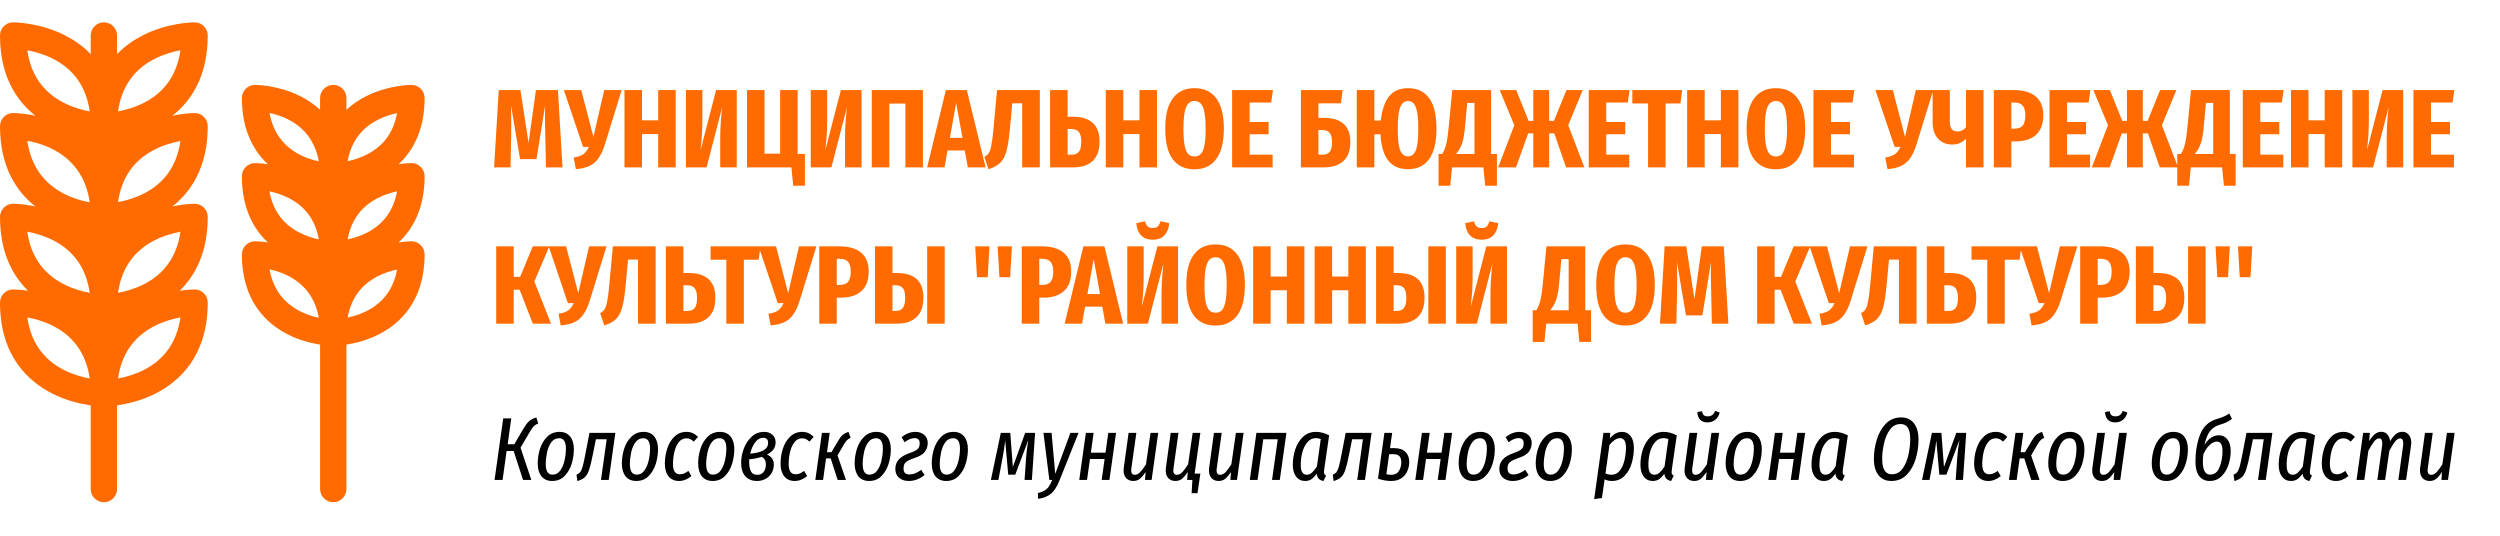 <svg width="224" height="48" viewBox="0 0 224 48" fill="none" xmlns="http://www.w3.org/2000/svg">
<path d="M48.224 37.952C48.112 37.995 48.019 38.04 47.944 38.088C47.875 38.136 47.797 38.216 47.712 38.328C47.632 38.435 47.528 38.597 47.4 38.816L46.64 40.112L47.608 43H46.864L46.024 40.408H45.392L45.032 43H44.312L45.088 37.488H45.808L45.488 39.808H46.08L46.888 38.432C47.032 38.187 47.157 38.003 47.264 37.88C47.376 37.752 47.488 37.656 47.6 37.592C47.712 37.528 47.864 37.464 48.056 37.4L48.224 37.952ZM49.475 43.096C49.064 43.096 48.744 42.957 48.515 42.68C48.291 42.397 48.179 42.013 48.179 41.528C48.179 41.091 48.246 40.656 48.379 40.224C48.518 39.787 48.734 39.424 49.027 39.136C49.32 38.843 49.688 38.696 50.131 38.696C50.542 38.696 50.859 38.835 51.083 39.112C51.307 39.389 51.419 39.771 51.419 40.256C51.419 40.688 51.352 41.123 51.219 41.56C51.086 41.992 50.872 42.357 50.579 42.656C50.291 42.949 49.923 43.096 49.475 43.096ZM49.507 42.528C49.795 42.528 50.027 42.403 50.203 42.152C50.384 41.896 50.512 41.589 50.587 41.232C50.667 40.869 50.707 40.523 50.707 40.192C50.707 39.573 50.504 39.264 50.099 39.264C49.806 39.264 49.568 39.389 49.387 39.64C49.211 39.891 49.086 40.195 49.011 40.552C48.936 40.909 48.899 41.256 48.899 41.592C48.899 42.216 49.102 42.528 49.507 42.528ZM54.544 43H53.848L54.36 39.36H53.392L53.136 40.64C53.008 41.291 52.894 41.768 52.792 42.072C52.696 42.371 52.571 42.595 52.416 42.744C52.262 42.893 52.035 43.013 51.736 43.104L51.656 42.536C51.811 42.467 51.926 42.381 52 42.28C52.08 42.173 52.152 42.003 52.216 41.768C52.28 41.533 52.366 41.133 52.472 40.568L52.816 38.784H55.136L54.544 43ZM57.014 43.096C56.603 43.096 56.283 42.957 56.054 42.68C55.83 42.397 55.718 42.013 55.718 41.528C55.718 41.091 55.785 40.656 55.918 40.224C56.057 39.787 56.273 39.424 56.566 39.136C56.859 38.843 57.227 38.696 57.67 38.696C58.081 38.696 58.398 38.835 58.622 39.112C58.846 39.389 58.958 39.771 58.958 40.256C58.958 40.688 58.891 41.123 58.758 41.56C58.625 41.992 58.411 42.357 58.118 42.656C57.83 42.949 57.462 43.096 57.014 43.096ZM57.046 42.528C57.334 42.528 57.566 42.403 57.742 42.152C57.923 41.896 58.051 41.589 58.126 41.232C58.206 40.869 58.246 40.523 58.246 40.192C58.246 39.573 58.043 39.264 57.638 39.264C57.345 39.264 57.107 39.389 56.926 39.64C56.75 39.891 56.625 40.195 56.55 40.552C56.475 40.909 56.438 41.256 56.438 41.592C56.438 42.216 56.641 42.528 57.046 42.528ZM61.514 38.696C61.722 38.696 61.906 38.733 62.066 38.808C62.231 38.877 62.388 38.992 62.538 39.152L62.162 39.568C62.05 39.467 61.946 39.392 61.85 39.344C61.754 39.296 61.642 39.272 61.514 39.272C61.226 39.272 60.991 39.392 60.81 39.632C60.628 39.872 60.498 40.168 60.418 40.52C60.338 40.872 60.298 41.224 60.298 41.576C60.298 42.189 60.503 42.496 60.914 42.496C61.052 42.496 61.178 42.472 61.29 42.424C61.402 42.376 61.532 42.299 61.682 42.192L61.954 42.656C61.596 42.949 61.226 43.096 60.842 43.096C60.447 43.096 60.135 42.96 59.906 42.688C59.682 42.411 59.57 42.029 59.57 41.544C59.57 41.085 59.639 40.64 59.778 40.208C59.916 39.771 60.132 39.411 60.426 39.128C60.719 38.84 61.082 38.696 61.514 38.696ZM63.85 43.096C63.439 43.096 63.119 42.957 62.89 42.68C62.666 42.397 62.554 42.013 62.554 41.528C62.554 41.091 62.621 40.656 62.754 40.224C62.893 39.787 63.109 39.424 63.402 39.136C63.695 38.843 64.063 38.696 64.506 38.696C64.917 38.696 65.234 38.835 65.458 39.112C65.682 39.389 65.794 39.771 65.794 40.256C65.794 40.688 65.727 41.123 65.594 41.56C65.461 41.992 65.247 42.357 64.954 42.656C64.666 42.949 64.298 43.096 63.85 43.096ZM63.882 42.528C64.17 42.528 64.402 42.403 64.578 42.152C64.759 41.896 64.887 41.589 64.962 41.232C65.042 40.869 65.082 40.523 65.082 40.192C65.082 39.573 64.879 39.264 64.474 39.264C64.181 39.264 63.943 39.389 63.762 39.64C63.586 39.891 63.461 40.195 63.386 40.552C63.311 40.909 63.274 41.256 63.274 41.592C63.274 42.216 63.477 42.528 63.882 42.528ZM68.462 38.696C68.771 38.696 69.019 38.781 69.206 38.952C69.398 39.117 69.494 39.344 69.494 39.632C69.494 40.123 69.232 40.488 68.71 40.728C68.902 40.797 69.054 40.909 69.166 41.064C69.278 41.219 69.334 41.4 69.334 41.608C69.334 41.917 69.262 42.187 69.118 42.416C68.974 42.64 68.787 42.811 68.558 42.928C68.328 43.04 68.088 43.096 67.838 43.096C67.395 43.096 67.046 42.957 66.79 42.68C66.534 42.397 66.406 41.992 66.406 41.464C66.406 41.043 66.486 40.619 66.646 40.192C66.811 39.76 67.048 39.403 67.358 39.12C67.667 38.837 68.035 38.696 68.462 38.696ZM68.398 39.224C68.115 39.224 67.872 39.357 67.67 39.624C67.467 39.891 67.315 40.232 67.214 40.648C67.731 40.605 68.128 40.507 68.406 40.352C68.683 40.197 68.822 39.971 68.822 39.672C68.822 39.523 68.784 39.411 68.71 39.336C68.635 39.261 68.531 39.224 68.398 39.224ZM68.254 40.928C67.923 41.045 67.547 41.12 67.126 41.152V41.4C67.126 41.752 67.179 42.032 67.286 42.24C67.392 42.443 67.579 42.544 67.846 42.544C68.086 42.544 68.275 42.461 68.414 42.296C68.552 42.131 68.622 41.899 68.622 41.6C68.622 41.291 68.499 41.067 68.254 40.928ZM71.881 38.696C72.089 38.696 72.273 38.733 72.433 38.808C72.598 38.877 72.755 38.992 72.905 39.152L72.529 39.568C72.417 39.467 72.313 39.392 72.217 39.344C72.121 39.296 72.009 39.272 71.881 39.272C71.593 39.272 71.358 39.392 71.177 39.632C70.996 39.872 70.865 40.168 70.785 40.52C70.705 40.872 70.665 41.224 70.665 41.576C70.665 42.189 70.87 42.496 71.281 42.496C71.419 42.496 71.545 42.472 71.657 42.424C71.769 42.376 71.9 42.299 72.049 42.192L72.321 42.656C71.963 42.949 71.593 43.096 71.209 43.096C70.814 43.096 70.502 42.96 70.273 42.688C70.049 42.411 69.937 42.029 69.937 41.544C69.937 41.085 70.006 40.64 70.145 40.208C70.284 39.771 70.499 39.411 70.793 39.128C71.086 38.84 71.449 38.696 71.881 38.696ZM76.213 39.224C76.053 39.299 75.933 39.384 75.853 39.48C75.773 39.571 75.669 39.725 75.541 39.944L75.045 40.808L75.797 43H75.053L74.429 41.072H74.013L73.749 43H73.053L73.645 38.784H74.341L74.101 40.52H74.493L75.085 39.52C75.229 39.269 75.363 39.091 75.485 38.984C75.608 38.872 75.787 38.776 76.021 38.696L76.213 39.224ZM77.873 43.096C77.463 43.096 77.143 42.957 76.913 42.68C76.689 42.397 76.577 42.013 76.577 41.528C76.577 41.091 76.644 40.656 76.777 40.224C76.916 39.787 77.132 39.424 77.425 39.136C77.719 38.843 78.087 38.696 78.529 38.696C78.94 38.696 79.257 38.835 79.481 39.112C79.705 39.389 79.817 39.771 79.817 40.256C79.817 40.688 79.751 41.123 79.617 41.56C79.484 41.992 79.271 42.357 78.977 42.656C78.689 42.949 78.321 43.096 77.873 43.096ZM77.905 42.528C78.193 42.528 78.425 42.403 78.601 42.152C78.783 41.896 78.911 41.589 78.985 41.232C79.065 40.869 79.105 40.523 79.105 40.192C79.105 39.573 78.903 39.264 78.497 39.264C78.204 39.264 77.967 39.389 77.785 39.64C77.609 39.891 77.484 40.195 77.409 40.552C77.335 40.909 77.297 41.256 77.297 41.592C77.297 42.216 77.5 42.528 77.905 42.528ZM82.013 38.696C82.349 38.696 82.618 38.789 82.821 38.976C83.024 39.157 83.125 39.392 83.125 39.68C83.125 39.989 83.037 40.259 82.861 40.488C82.69 40.712 82.373 40.899 81.909 41.048C81.637 41.139 81.432 41.229 81.293 41.32C81.154 41.411 81.064 41.507 81.021 41.608C80.978 41.709 80.957 41.835 80.957 41.984C80.957 42.155 81 42.285 81.085 42.376C81.176 42.467 81.309 42.512 81.485 42.512C81.826 42.512 82.178 42.373 82.541 42.096L82.845 42.56C82.653 42.725 82.432 42.856 82.181 42.952C81.936 43.048 81.682 43.096 81.421 43.096C81.069 43.096 80.781 43 80.557 42.808C80.333 42.616 80.221 42.352 80.221 42.016C80.221 41.696 80.32 41.419 80.517 41.184C80.72 40.944 81.072 40.739 81.573 40.568C81.818 40.488 82 40.405 82.117 40.32C82.24 40.229 82.317 40.139 82.349 40.048C82.386 39.952 82.405 39.835 82.405 39.696C82.405 39.552 82.365 39.443 82.285 39.368C82.205 39.293 82.096 39.256 81.957 39.256C81.669 39.256 81.368 39.379 81.053 39.624L80.789 39.176C81.173 38.856 81.581 38.696 82.013 38.696ZM84.78 43.096C84.369 43.096 84.049 42.957 83.82 42.68C83.596 42.397 83.484 42.013 83.484 41.528C83.484 41.091 83.55 40.656 83.684 40.224C83.822 39.787 84.038 39.424 84.332 39.136C84.625 38.843 84.993 38.696 85.436 38.696C85.846 38.696 86.164 38.835 86.388 39.112C86.612 39.389 86.724 39.771 86.724 40.256C86.724 40.688 86.657 41.123 86.524 41.56C86.39 41.992 86.177 42.357 85.884 42.656C85.596 42.949 85.228 43.096 84.78 43.096ZM84.812 42.528C85.1 42.528 85.332 42.403 85.508 42.152C85.689 41.896 85.817 41.589 85.892 41.232C85.972 40.869 86.012 40.523 86.012 40.192C86.012 39.573 85.809 39.264 85.404 39.264C85.11 39.264 84.873 39.389 84.692 39.64C84.516 39.891 84.39 40.195 84.316 40.552C84.241 40.909 84.204 41.256 84.204 41.592C84.204 42.216 84.406 42.528 84.812 42.528ZM92.456 43H91.8L91.944 40.936C91.97 40.547 92.034 40.045 92.136 39.432L90.968 42.528H90.336L90.064 39.456C90 40.037 89.925 40.541 89.84 40.968L89.456 43H88.784L89.672 38.784H90.52L90.752 41.84L91.856 38.784H92.744L92.456 43ZM94.933 43.04C94.72 43.584 94.469 43.979 94.181 44.224C93.893 44.469 93.504 44.627 93.013 44.696L92.997 44.176C93.243 44.117 93.437 44.045 93.581 43.96C93.731 43.875 93.859 43.757 93.965 43.608C94.072 43.464 94.178 43.261 94.285 43H94.021L93.493 38.784H94.221L94.549 42.464L95.909 38.784H96.637L94.933 43.04ZM98.71 43L98.974 41.128H97.662L97.398 43H96.702L97.294 38.784H97.99L97.742 40.56H99.054L99.302 38.784H99.998L99.406 43H98.71ZM101.537 43.096C101.276 43.096 101.065 43.011 100.905 42.84C100.751 42.669 100.673 42.44 100.673 42.152C100.673 42.104 100.679 42.027 100.689 41.92L101.121 38.784H101.817L101.369 41.976C101.359 42.051 101.353 42.107 101.353 42.144C101.353 42.272 101.38 42.371 101.433 42.44C101.492 42.509 101.569 42.544 101.665 42.544C101.852 42.544 102.025 42.456 102.185 42.28C102.345 42.099 102.511 41.872 102.681 41.6L103.089 38.784H103.777L103.185 43H102.593L102.649 42.296C102.473 42.557 102.303 42.757 102.137 42.896C101.977 43.029 101.777 43.096 101.537 43.096ZM107.039 42.432H107.551L107.295 44.192H106.767L106.839 43H106.367L106.423 42.296C106.247 42.557 106.076 42.757 105.911 42.896C105.751 43.029 105.551 43.096 105.311 43.096C105.049 43.096 104.839 43.011 104.679 42.84C104.524 42.669 104.447 42.44 104.447 42.152C104.447 42.104 104.452 42.027 104.463 41.92L104.895 38.784H105.591L105.143 41.976C105.132 42.051 105.127 42.107 105.127 42.144C105.127 42.272 105.153 42.371 105.207 42.44C105.265 42.509 105.343 42.544 105.439 42.544C105.625 42.544 105.799 42.456 105.959 42.28C106.119 42.099 106.284 41.872 106.455 41.6L106.863 38.784H107.551L107.039 42.432ZM109.186 43.096C108.924 43.096 108.714 43.011 108.554 42.84C108.399 42.669 108.322 42.44 108.322 42.152C108.322 42.104 108.327 42.027 108.338 41.92L108.77 38.784H109.466L109.018 41.976C109.007 42.051 109.002 42.107 109.002 42.144C109.002 42.272 109.028 42.371 109.082 42.44C109.14 42.509 109.218 42.544 109.314 42.544C109.5 42.544 109.674 42.456 109.834 42.28C109.994 42.099 110.159 41.872 110.33 41.6L110.738 38.784H111.426L110.834 43H110.242L110.298 42.296C110.122 42.557 109.951 42.757 109.786 42.896C109.626 43.029 109.426 43.096 109.186 43.096ZM113.975 43L114.487 39.36H113.191L112.679 43H111.983L112.575 38.784H115.263L114.671 43H113.975ZM117.923 38.696C118.296 38.696 118.686 38.8 119.091 39.008L118.651 42.048C118.635 42.144 118.627 42.227 118.627 42.296C118.627 42.376 118.64 42.44 118.667 42.488C118.694 42.536 118.744 42.576 118.819 42.608L118.587 43.096C118.219 43.037 118.016 42.821 117.979 42.448C117.824 42.661 117.667 42.824 117.507 42.936C117.347 43.043 117.158 43.096 116.939 43.096C116.598 43.096 116.328 42.965 116.131 42.704C115.934 42.443 115.835 42.091 115.835 41.648C115.835 41.179 115.907 40.72 116.051 40.272C116.2 39.819 116.432 39.443 116.747 39.144C117.062 38.845 117.454 38.696 117.923 38.696ZM117.907 39.256C117.603 39.256 117.35 39.376 117.147 39.616C116.944 39.851 116.792 40.152 116.691 40.52C116.595 40.888 116.547 41.264 116.547 41.648C116.547 41.957 116.592 42.184 116.683 42.328C116.774 42.467 116.91 42.536 117.091 42.536C117.256 42.536 117.408 42.475 117.547 42.352C117.686 42.224 117.835 42.04 117.995 41.8L118.339 39.336C118.195 39.283 118.051 39.256 117.907 39.256ZM122.302 43H121.606L122.118 39.36H121.15L120.894 40.64C120.766 41.291 120.652 41.768 120.55 42.072C120.454 42.371 120.329 42.595 120.174 42.744C120.02 42.893 119.793 43.013 119.494 43.104L119.414 42.536C119.569 42.467 119.684 42.381 119.758 42.28C119.838 42.173 119.91 42.003 119.974 41.768C120.038 41.533 120.124 41.133 120.23 40.568L120.574 38.784H122.894L122.302 43ZM124.908 40.152C125.361 40.152 125.7 40.264 125.924 40.488C126.153 40.712 126.268 41.013 126.268 41.392C126.268 41.68 126.209 41.955 126.092 42.216C125.98 42.477 125.801 42.691 125.556 42.856C125.311 43.016 125.004 43.096 124.636 43.096C124.263 43.096 123.873 43.027 123.468 42.888L124.044 38.784H124.74L124.548 40.152H124.908ZM124.644 42.544C124.959 42.544 125.188 42.435 125.332 42.216C125.481 41.992 125.556 41.72 125.556 41.4C125.556 40.931 125.329 40.696 124.876 40.696H124.468L124.22 42.488C124.364 42.525 124.505 42.544 124.644 42.544ZM128.819 43L129.083 41.128H127.771L127.507 43H126.811L127.403 38.784H128.099L127.851 40.56H129.163L129.411 38.784H130.107L129.515 43H128.819ZM131.991 43.096C131.58 43.096 131.26 42.957 131.031 42.68C130.807 42.397 130.695 42.013 130.695 41.528C130.695 41.091 130.761 40.656 130.895 40.224C131.033 39.787 131.249 39.424 131.543 39.136C131.836 38.843 132.204 38.696 132.647 38.696C133.057 38.696 133.375 38.835 133.599 39.112C133.823 39.389 133.935 39.771 133.935 40.256C133.935 40.688 133.868 41.123 133.735 41.56C133.601 41.992 133.388 42.357 133.095 42.656C132.807 42.949 132.439 43.096 131.991 43.096ZM132.023 42.528C132.311 42.528 132.543 42.403 132.719 42.152C132.9 41.896 133.028 41.589 133.103 41.232C133.183 40.869 133.223 40.523 133.223 40.192C133.223 39.573 133.02 39.264 132.615 39.264C132.321 39.264 132.084 39.389 131.903 39.64C131.727 39.891 131.601 40.195 131.527 40.552C131.452 40.909 131.415 41.256 131.415 41.592C131.415 42.216 131.617 42.528 132.023 42.528ZM136.13 38.696C136.466 38.696 136.736 38.789 136.938 38.976C137.141 39.157 137.242 39.392 137.242 39.68C137.242 39.989 137.154 40.259 136.978 40.488C136.808 40.712 136.49 40.899 136.026 41.048C135.754 41.139 135.549 41.229 135.41 41.32C135.272 41.411 135.181 41.507 135.138 41.608C135.096 41.709 135.074 41.835 135.074 41.984C135.074 42.155 135.117 42.285 135.202 42.376C135.293 42.467 135.426 42.512 135.602 42.512C135.944 42.512 136.296 42.373 136.658 42.096L136.962 42.56C136.77 42.725 136.549 42.856 136.298 42.952C136.053 43.048 135.8 43.096 135.538 43.096C135.186 43.096 134.898 43 134.674 42.808C134.45 42.616 134.338 42.352 134.338 42.016C134.338 41.696 134.437 41.419 134.634 41.184C134.837 40.944 135.189 40.739 135.69 40.568C135.936 40.488 136.117 40.405 136.234 40.32C136.357 40.229 136.434 40.139 136.466 40.048C136.504 39.952 136.522 39.835 136.522 39.696C136.522 39.552 136.482 39.443 136.402 39.368C136.322 39.293 136.213 39.256 136.074 39.256C135.786 39.256 135.485 39.379 135.17 39.624L134.906 39.176C135.29 38.856 135.698 38.696 136.13 38.696ZM138.897 43.096C138.486 43.096 138.166 42.957 137.937 42.68C137.713 42.397 137.601 42.013 137.601 41.528C137.601 41.091 137.668 40.656 137.801 40.224C137.94 39.787 138.156 39.424 138.449 39.136C138.742 38.843 139.11 38.696 139.553 38.696C139.964 38.696 140.281 38.835 140.505 39.112C140.729 39.389 140.841 39.771 140.841 40.256C140.841 40.688 140.774 41.123 140.641 41.56C140.508 41.992 140.294 42.357 140.001 42.656C139.713 42.949 139.345 43.096 138.897 43.096ZM138.929 42.528C139.217 42.528 139.449 42.403 139.625 42.152C139.806 41.896 139.934 41.589 140.009 41.232C140.089 40.869 140.129 40.523 140.129 40.192C140.129 39.573 139.926 39.264 139.521 39.264C139.228 39.264 138.99 39.389 138.809 39.64C138.633 39.891 138.508 40.195 138.433 40.552C138.358 40.909 138.321 41.256 138.321 41.592C138.321 42.216 138.524 42.528 138.929 42.528ZM143.669 38.784H144.277L144.245 39.28C144.565 38.891 144.925 38.696 145.325 38.696C145.656 38.696 145.917 38.824 146.109 39.08C146.301 39.331 146.397 39.685 146.397 40.144C146.397 40.624 146.328 41.088 146.189 41.536C146.056 41.984 145.84 42.357 145.541 42.656C145.248 42.949 144.872 43.096 144.413 43.096C144.189 43.096 143.976 43.048 143.773 42.952L143.533 44.624L142.837 44.72L143.669 38.784ZM144.413 42.536C144.701 42.536 144.941 42.413 145.133 42.168C145.325 41.923 145.464 41.616 145.549 41.248C145.64 40.88 145.685 40.507 145.685 40.128C145.685 39.819 145.64 39.597 145.549 39.464C145.458 39.325 145.325 39.256 145.149 39.256C144.994 39.256 144.832 39.315 144.661 39.432C144.496 39.549 144.344 39.696 144.205 39.872L143.853 42.424C144.034 42.499 144.221 42.536 144.413 42.536ZM149.071 38.696C149.445 38.696 149.834 38.8 150.239 39.008L149.799 42.048C149.783 42.144 149.775 42.227 149.775 42.296C149.775 42.376 149.789 42.44 149.815 42.488C149.842 42.536 149.893 42.576 149.967 42.608L149.735 43.096C149.367 43.037 149.165 42.821 149.127 42.448C148.973 42.661 148.815 42.824 148.655 42.936C148.495 43.043 148.306 43.096 148.087 43.096C147.746 43.096 147.477 42.965 147.279 42.704C147.082 42.443 146.983 42.091 146.983 41.648C146.983 41.179 147.055 40.72 147.199 40.272C147.349 39.819 147.581 39.443 147.895 39.144C148.21 38.845 148.602 38.696 149.071 38.696ZM149.055 39.256C148.751 39.256 148.498 39.376 148.295 39.616C148.093 39.851 147.941 40.152 147.839 40.52C147.743 40.888 147.695 41.264 147.695 41.648C147.695 41.957 147.741 42.184 147.831 42.328C147.922 42.467 148.058 42.536 148.239 42.536C148.405 42.536 148.557 42.475 148.695 42.352C148.834 42.224 148.983 42.04 149.143 41.8L149.487 39.336C149.343 39.283 149.199 39.256 149.055 39.256ZM151.795 43.096C151.534 43.096 151.323 43.011 151.163 42.84C151.008 42.669 150.931 42.44 150.931 42.152C150.931 42.104 150.936 42.027 150.947 41.92L151.379 38.784H152.075L151.627 41.976C151.616 42.051 151.611 42.107 151.611 42.144C151.611 42.272 151.638 42.371 151.691 42.44C151.75 42.509 151.827 42.544 151.923 42.544C152.11 42.544 152.283 42.456 152.443 42.28C152.603 42.099 152.768 41.872 152.939 41.6L153.347 38.784H154.035L153.443 43H152.851L152.907 42.296C152.731 42.557 152.56 42.757 152.395 42.896C152.235 43.029 152.035 43.096 151.795 43.096ZM152.971 37.848C152.694 37.848 152.478 37.763 152.323 37.592C152.168 37.421 152.088 37.195 152.083 36.912L152.507 36.848C152.528 37.013 152.579 37.131 152.659 37.2C152.739 37.269 152.856 37.304 153.011 37.304C153.171 37.304 153.304 37.267 153.411 37.192C153.518 37.112 153.603 36.987 153.667 36.816L154.083 36.96C154.014 37.243 153.88 37.461 153.683 37.616C153.491 37.771 153.254 37.848 152.971 37.848ZM155.913 43.096C155.502 43.096 155.182 42.957 154.953 42.68C154.729 42.397 154.617 42.013 154.617 41.528C154.617 41.091 154.683 40.656 154.817 40.224C154.955 39.787 155.171 39.424 155.465 39.136C155.758 38.843 156.126 38.696 156.569 38.696C156.979 38.696 157.297 38.835 157.521 39.112C157.745 39.389 157.857 39.771 157.857 40.256C157.857 40.688 157.79 41.123 157.657 41.56C157.523 41.992 157.31 42.357 157.017 42.656C156.729 42.949 156.361 43.096 155.913 43.096ZM155.945 42.528C156.233 42.528 156.465 42.403 156.641 42.152C156.822 41.896 156.95 41.589 157.025 41.232C157.105 40.869 157.145 40.523 157.145 40.192C157.145 39.573 156.942 39.264 156.537 39.264C156.243 39.264 156.006 39.389 155.825 39.64C155.649 39.891 155.523 40.195 155.449 40.552C155.374 40.909 155.337 41.256 155.337 41.592C155.337 42.216 155.539 42.528 155.945 42.528ZM160.452 43L160.716 41.128H159.404L159.14 43H158.444L159.036 38.784H159.732L159.484 40.56H160.796L161.044 38.784H161.74L161.148 43H160.452ZM164.399 38.696C164.773 38.696 165.162 38.8 165.567 39.008L165.127 42.048C165.111 42.144 165.103 42.227 165.103 42.296C165.103 42.376 165.117 42.44 165.143 42.488C165.17 42.536 165.221 42.576 165.295 42.608L165.063 43.096C164.695 43.037 164.493 42.821 164.455 42.448C164.301 42.661 164.143 42.824 163.983 42.936C163.823 43.043 163.634 43.096 163.415 43.096C163.074 43.096 162.805 42.965 162.607 42.704C162.41 42.443 162.311 42.091 162.311 41.648C162.311 41.179 162.383 40.72 162.527 40.272C162.677 39.819 162.909 39.443 163.223 39.144C163.538 38.845 163.93 38.696 164.399 38.696ZM164.383 39.256C164.079 39.256 163.826 39.376 163.623 39.616C163.421 39.851 163.269 40.152 163.167 40.52C163.071 40.888 163.023 41.264 163.023 41.648C163.023 41.957 163.069 42.184 163.159 42.328C163.25 42.467 163.386 42.536 163.567 42.536C163.733 42.536 163.885 42.475 164.023 42.352C164.162 42.224 164.311 42.04 164.471 41.8L164.815 39.336C164.671 39.283 164.527 39.256 164.383 39.256ZM170.348 37.4C170.833 37.4 171.212 37.573 171.484 37.92C171.761 38.267 171.9 38.76 171.9 39.4C171.9 39.981 171.814 40.555 171.644 41.12C171.478 41.685 171.212 42.157 170.844 42.536C170.481 42.909 170.02 43.096 169.46 43.096C168.974 43.096 168.593 42.923 168.316 42.576C168.038 42.229 167.9 41.741 167.9 41.112C167.9 40.541 167.985 39.973 168.156 39.408C168.326 38.837 168.593 38.36 168.956 37.976C169.324 37.592 169.788 37.4 170.348 37.4ZM170.292 37.992C169.897 37.992 169.577 38.163 169.332 38.504C169.086 38.845 168.91 39.259 168.804 39.744C168.697 40.224 168.644 40.688 168.644 41.136C168.644 42.043 168.932 42.496 169.508 42.496C169.908 42.496 170.23 42.325 170.476 41.984C170.721 41.637 170.894 41.224 170.996 40.744C171.102 40.259 171.156 39.789 171.156 39.336C171.156 38.872 171.084 38.533 170.94 38.32C170.796 38.101 170.58 37.992 170.292 37.992ZM175.885 43H175.229L175.373 40.936C175.4 40.547 175.464 40.045 175.565 39.432L174.397 42.528H173.765L173.493 39.456C173.429 40.037 173.355 40.541 173.269 40.968L172.885 43H172.213L173.101 38.784H173.949L174.181 41.84L175.285 38.784H176.173L175.885 43ZM178.826 38.696C179.034 38.696 179.218 38.733 179.378 38.808C179.543 38.877 179.701 38.992 179.85 39.152L179.474 39.568C179.362 39.467 179.258 39.392 179.162 39.344C179.066 39.296 178.954 39.272 178.826 39.272C178.538 39.272 178.303 39.392 178.122 39.632C177.941 39.872 177.81 40.168 177.73 40.52C177.65 40.872 177.61 41.224 177.61 41.576C177.61 42.189 177.815 42.496 178.226 42.496C178.365 42.496 178.49 42.472 178.602 42.424C178.714 42.376 178.845 42.299 178.994 42.192L179.266 42.656C178.909 42.949 178.538 43.096 178.154 43.096C177.759 43.096 177.447 42.96 177.218 42.688C176.994 42.411 176.882 42.029 176.882 41.544C176.882 41.085 176.951 40.64 177.09 40.208C177.229 39.771 177.445 39.411 177.738 39.128C178.031 38.84 178.394 38.696 178.826 38.696ZM183.159 39.224C182.999 39.299 182.879 39.384 182.799 39.48C182.719 39.571 182.615 39.725 182.487 39.944L181.991 40.808L182.743 43H181.999L181.375 41.072H180.959L180.695 43H179.999L180.591 38.784H181.287L181.047 40.52H181.439L182.031 39.52C182.175 39.269 182.308 39.091 182.431 38.984C182.553 38.872 182.732 38.776 182.967 38.696L183.159 39.224ZM184.819 43.096C184.408 43.096 184.088 42.957 183.859 42.68C183.635 42.397 183.523 42.013 183.523 41.528C183.523 41.091 183.589 40.656 183.723 40.224C183.861 39.787 184.077 39.424 184.371 39.136C184.664 38.843 185.032 38.696 185.475 38.696C185.885 38.696 186.203 38.835 186.427 39.112C186.651 39.389 186.763 39.771 186.763 40.256C186.763 40.688 186.696 41.123 186.563 41.56C186.429 41.992 186.216 42.357 185.923 42.656C185.635 42.949 185.267 43.096 184.819 43.096ZM184.851 42.528C185.139 42.528 185.371 42.403 185.547 42.152C185.728 41.896 185.856 41.589 185.931 41.232C186.011 40.869 186.051 40.523 186.051 40.192C186.051 39.573 185.848 39.264 185.443 39.264C185.149 39.264 184.912 39.389 184.731 39.64C184.555 39.891 184.429 40.195 184.355 40.552C184.28 40.909 184.243 41.256 184.243 41.592C184.243 42.216 184.445 42.528 184.851 42.528ZM188.326 43.096C188.065 43.096 187.854 43.011 187.694 42.84C187.54 42.669 187.462 42.44 187.462 42.152C187.462 42.104 187.468 42.027 187.478 41.92L187.91 38.784H188.606L188.158 41.976C188.148 42.051 188.142 42.107 188.142 42.144C188.142 42.272 188.169 42.371 188.222 42.44C188.281 42.509 188.358 42.544 188.454 42.544C188.641 42.544 188.814 42.456 188.974 42.28C189.134 42.099 189.3 41.872 189.47 41.6L189.878 38.784H190.566L189.974 43H189.382L189.438 42.296C189.262 42.557 189.092 42.757 188.926 42.896C188.766 43.029 188.566 43.096 188.326 43.096ZM189.502 37.848C189.225 37.848 189.009 37.763 188.854 37.592C188.7 37.421 188.62 37.195 188.614 36.912L189.038 36.848C189.06 37.013 189.11 37.131 189.19 37.2C189.27 37.269 189.388 37.304 189.542 37.304C189.702 37.304 189.836 37.267 189.942 37.192C190.049 37.112 190.134 36.987 190.198 36.816L190.614 36.96C190.545 37.243 190.412 37.461 190.214 37.616C190.022 37.771 189.785 37.848 189.502 37.848ZM194.092 43.096C193.682 43.096 193.362 42.957 193.132 42.68C192.908 42.397 192.796 42.013 192.796 41.528C192.796 41.091 192.863 40.656 192.996 40.224C193.135 39.787 193.351 39.424 193.644 39.136C193.938 38.843 194.306 38.696 194.748 38.696C195.159 38.696 195.476 38.835 195.7 39.112C195.924 39.389 196.036 39.771 196.036 40.256C196.036 40.688 195.97 41.123 195.836 41.56C195.703 41.992 195.49 42.357 195.196 42.656C194.908 42.949 194.54 43.096 194.092 43.096ZM194.124 42.528C194.412 42.528 194.644 42.403 194.82 42.152C195.002 41.896 195.13 41.589 195.204 41.232C195.284 40.869 195.324 40.523 195.324 40.192C195.324 39.573 195.122 39.264 194.716 39.264C194.423 39.264 194.186 39.389 194.004 39.64C193.828 39.891 193.703 40.195 193.628 40.552C193.554 40.909 193.516 41.256 193.516 41.592C193.516 42.216 193.719 42.528 194.124 42.528ZM198.808 39C199.128 39 199.384 39.125 199.576 39.376C199.773 39.621 199.872 39.965 199.872 40.408C199.872 40.824 199.805 41.237 199.672 41.648C199.538 42.059 199.328 42.403 199.04 42.68C198.757 42.957 198.405 43.096 197.984 43.096C197.589 43.096 197.277 42.949 197.048 42.656C196.824 42.363 196.712 41.933 196.712 41.368C196.712 40.472 196.85 39.664 197.128 38.944C197.405 38.219 197.912 37.749 198.648 37.536C198.914 37.456 199.12 37.384 199.264 37.32C199.413 37.256 199.573 37.165 199.744 37.048L199.984 37.536C199.829 37.653 199.669 37.752 199.504 37.832C199.338 37.912 199.112 37.995 198.824 38.08C198.498 38.181 198.229 38.365 198.016 38.632C197.808 38.893 197.642 39.309 197.52 39.88C197.68 39.597 197.869 39.381 198.088 39.232C198.312 39.077 198.552 39 198.808 39ZM198.008 42.528C198.402 42.528 198.688 42.312 198.864 41.88C199.045 41.443 199.136 40.949 199.136 40.4C199.136 40.107 199.093 39.896 199.008 39.768C198.922 39.635 198.797 39.568 198.632 39.568C198.418 39.568 198.202 39.669 197.984 39.872C197.77 40.069 197.584 40.347 197.424 40.704C197.392 40.933 197.376 41.152 197.376 41.36C197.376 41.744 197.429 42.035 197.536 42.232C197.648 42.429 197.805 42.528 198.008 42.528ZM203.013 43H202.317L202.829 39.36H201.861L201.605 40.64C201.477 41.291 201.363 41.768 201.261 42.072C201.165 42.371 201.04 42.595 200.885 42.744C200.731 42.893 200.504 43.013 200.205 43.104L200.125 42.536C200.28 42.467 200.395 42.381 200.469 42.28C200.549 42.173 200.621 42.003 200.685 41.768C200.749 41.533 200.835 41.133 200.941 40.568L201.285 38.784H203.605L203.013 43ZM206.259 38.696C206.632 38.696 207.021 38.8 207.427 39.008L206.987 42.048C206.971 42.144 206.963 42.227 206.963 42.296C206.963 42.376 206.976 42.44 207.003 42.488C207.029 42.536 207.08 42.576 207.155 42.608L206.923 43.096C206.555 43.037 206.352 42.821 206.315 42.448C206.16 42.661 206.003 42.824 205.843 42.936C205.683 43.043 205.493 43.096 205.275 43.096C204.933 43.096 204.664 42.965 204.467 42.704C204.269 42.443 204.171 42.091 204.171 41.648C204.171 41.179 204.243 40.72 204.387 40.272C204.536 39.819 204.768 39.443 205.083 39.144C205.397 38.845 205.789 38.696 206.259 38.696ZM206.243 39.256C205.939 39.256 205.685 39.376 205.483 39.616C205.28 39.851 205.128 40.152 205.027 40.52C204.931 40.888 204.883 41.264 204.883 41.648C204.883 41.957 204.928 42.184 205.019 42.328C205.109 42.467 205.245 42.536 205.427 42.536C205.592 42.536 205.744 42.475 205.883 42.352C206.021 42.224 206.171 42.04 206.331 41.8L206.675 39.336C206.531 39.283 206.387 39.256 206.243 39.256ZM209.975 38.696C210.183 38.696 210.367 38.733 210.527 38.808C210.692 38.877 210.849 38.992 210.999 39.152L210.623 39.568C210.511 39.467 210.407 39.392 210.311 39.344C210.215 39.296 210.103 39.272 209.975 39.272C209.687 39.272 209.452 39.392 209.271 39.632C209.089 39.872 208.959 40.168 208.879 40.52C208.799 40.872 208.759 41.224 208.759 41.576C208.759 42.189 208.964 42.496 209.375 42.496C209.513 42.496 209.639 42.472 209.751 42.424C209.863 42.376 209.993 42.299 210.143 42.192L210.415 42.656C210.057 42.949 209.687 43.096 209.303 43.096C208.908 43.096 208.596 42.96 208.367 42.688C208.143 42.411 208.031 42.029 208.031 41.544C208.031 41.085 208.1 40.64 208.239 40.208C208.377 39.771 208.593 39.411 208.887 39.128C209.18 38.84 209.543 38.696 209.975 38.696ZM215.251 38.688C215.486 38.688 215.678 38.779 215.827 38.96C215.977 39.136 216.051 39.376 216.051 39.68C216.051 39.76 216.043 39.848 216.027 39.944L215.587 43H214.891L215.315 39.96C215.326 39.896 215.331 39.813 215.331 39.712C215.331 39.424 215.238 39.28 215.051 39.28C214.897 39.28 214.739 39.381 214.579 39.584C214.425 39.787 214.259 40.059 214.083 40.4L213.707 43H213.011L213.435 39.96C213.446 39.896 213.451 39.813 213.451 39.712C213.451 39.424 213.358 39.28 213.171 39.28C213.017 39.28 212.859 39.381 212.699 39.584C212.545 39.787 212.379 40.059 212.203 40.4L211.843 43H211.147L211.739 38.784H212.339L212.275 39.528C212.441 39.256 212.609 39.048 212.779 38.904C212.955 38.76 213.153 38.688 213.371 38.688C213.579 38.688 213.753 38.763 213.891 38.912C214.035 39.061 214.123 39.267 214.155 39.528C214.321 39.251 214.489 39.043 214.659 38.904C214.835 38.76 215.033 38.688 215.251 38.688ZM217.694 43.096C217.432 43.096 217.222 43.011 217.062 42.84C216.907 42.669 216.83 42.44 216.83 42.152C216.83 42.104 216.835 42.027 216.846 41.92L217.278 38.784H217.974L217.526 41.976C217.515 42.051 217.51 42.107 217.51 42.144C217.51 42.272 217.536 42.371 217.59 42.44C217.648 42.509 217.726 42.544 217.822 42.544C218.008 42.544 218.182 42.456 218.342 42.28C218.502 42.099 218.667 41.872 218.838 41.6L219.246 38.784H219.934L219.342 43H218.75L218.806 42.296C218.63 42.557 218.459 42.757 218.294 42.896C218.134 43.029 217.934 43.096 217.694 43.096Z" fill="black"/>
<path d="M18.614 11.308C18.614 10.656 18.086 10.128 17.435 10.128C17.379 10.128 16.565 10.133 15.441 10.373C17.111 9.059 18.614 6.856 18.614 3.18C18.614 2.528 18.086 2 17.435 2C17.34 2 15.098 2.013 12.843 3.14C12.065 3.53 11.232 4.079 10.487 4.848V3.18C10.487 2.528 9.959 2 9.307 2C8.656 2 8.128 2.528 8.128 3.18V4.848C7.382 4.08 6.55 3.53 5.771 3.141C3.516 2.013 1.274 2 1.18 2C0.528 2 0 2.528 0 3.18C0 6.856 1.504 9.059 3.174 10.373C2.05 10.133 1.236 10.128 1.18 10.128C0.528 10.128 0 10.656 0 11.308C0 14.984 1.504 17.187 3.174 18.501C2.05 18.261 1.236 18.256 1.18 18.256C0.528 18.256 0 18.784 0 19.436C0 22.623 1.13 24.703 2.52 26.057C1.745 25.936 1.224 25.933 1.18 25.933C0.528 25.933 0 26.461 0 27.112C0 31.914 2.565 34.204 4.716 35.28C5.983 35.914 7.247 36.196 8.127 36.321V43.82C8.127 44.472 8.656 45 9.307 45C9.959 45 10.487 44.472 10.487 43.82V36.321C11.367 36.196 12.631 35.914 13.899 35.28C16.05 34.204 18.614 31.914 18.614 27.112C18.614 26.461 18.086 25.933 17.434 25.933C17.39 25.933 16.869 25.936 16.095 26.057C17.484 24.703 18.614 22.623 18.614 19.436C18.614 18.784 18.086 18.256 17.434 18.256C17.378 18.256 16.565 18.261 15.441 18.501C17.111 17.187 18.614 14.984 18.614 11.308ZM12.909 17.331C12.081 17.756 11.238 17.986 10.576 18.11C10.881 15.943 11.973 14.366 13.832 13.412C14.661 12.988 15.504 12.758 16.166 12.634C15.861 14.801 14.769 16.378 12.909 17.331ZM13.832 5.284C14.661 4.859 15.504 4.63 16.166 4.505C15.861 6.673 14.769 8.25 12.909 9.203C12.081 9.628 11.238 9.858 10.576 9.982C10.881 7.815 11.973 6.238 13.832 5.284ZM2.448 4.506C3.111 4.63 3.954 4.859 4.782 5.284C6.641 6.238 7.733 7.815 8.039 9.982C7.376 9.858 6.533 9.628 5.705 9.203C3.845 8.25 2.754 6.673 2.448 4.506ZM2.448 12.618C4.273 12.947 7.468 14.097 8.039 18.125C6.214 17.797 3.019 16.647 2.448 12.618ZM2.448 20.762C3.111 20.886 3.954 21.115 4.782 21.54C6.641 22.494 7.733 24.071 8.039 26.238C7.376 26.114 6.533 25.884 5.705 25.46C3.845 24.506 2.754 22.929 2.448 20.762ZM5.705 33.136C3.846 32.183 2.754 30.605 2.448 28.438C3.111 28.562 3.954 28.792 4.782 29.217C6.641 30.171 7.733 31.748 8.039 33.915C7.376 33.791 6.533 33.561 5.705 33.136ZM12.909 33.136C12.081 33.561 11.238 33.791 10.576 33.915C10.881 31.748 11.973 30.171 13.832 29.217C14.661 28.792 15.504 28.562 16.166 28.438C15.861 30.605 14.769 32.183 12.909 33.136ZM12.909 25.46C12.081 25.885 11.238 26.114 10.576 26.238C10.881 24.071 11.973 22.494 13.832 21.54C14.661 21.116 15.504 20.886 16.166 20.762C15.861 22.929 14.769 24.506 12.909 25.46Z" fill="#FF6B00"/>
<path d="M38.045 8.786C38.045 8.134 37.517 7.606 36.866 7.606C36.783 7.606 34.813 7.617 32.835 8.606C32.245 8.901 31.62 9.3 31.039 9.836V8.785C31.039 8.134 30.511 7.606 29.859 7.606C29.208 7.606 28.679 8.134 28.679 8.785V9.835C28.098 9.299 27.473 8.901 26.884 8.606C24.906 7.617 22.936 7.606 22.853 7.606C22.201 7.606 21.673 8.134 21.673 8.785C21.673 11.674 22.731 13.53 24.006 14.718C23.339 14.615 22.892 14.613 22.853 14.613C22.201 14.613 21.673 15.141 21.673 15.793C21.673 18.681 22.731 20.537 24.006 21.725C23.339 21.622 22.892 21.62 22.853 21.62C22.201 21.62 21.673 22.148 21.673 22.8C21.673 27.022 23.933 29.038 25.828 29.986C26.873 30.508 27.916 30.758 28.679 30.877V43.82C28.679 44.472 29.208 45 29.859 45C30.511 45 31.039 44.472 31.039 43.82V30.877C31.802 30.758 32.845 30.508 33.89 29.986C35.786 29.038 38.045 27.022 38.045 22.8C38.045 22.148 37.517 21.62 36.866 21.62C36.827 21.62 36.379 21.623 35.712 21.725C36.987 20.537 38.045 18.681 38.045 15.793C38.045 15.141 37.517 14.613 36.866 14.613C36.827 14.613 36.379 14.616 35.712 14.718C36.987 13.53 38.045 11.674 38.045 8.786ZM33.825 10.749C34.435 10.436 35.055 10.247 35.574 10.134C35.276 11.827 34.38 13.067 32.899 13.829C32.29 14.143 31.67 14.331 31.15 14.444C31.449 12.751 32.345 11.512 33.825 10.749ZM28.568 21.451C28.048 21.338 27.428 21.149 26.819 20.836C25.339 20.074 24.443 18.834 24.144 17.141C24.664 17.254 25.284 17.443 25.893 17.756C27.373 18.519 28.269 19.758 28.568 21.451ZM33.825 17.756C34.435 17.443 35.055 17.255 35.574 17.141C35.276 18.834 34.38 20.074 32.899 20.836C32.29 21.149 31.67 21.338 31.15 21.451C31.449 19.758 32.345 18.519 33.825 17.756ZM28.568 14.459C27.052 14.138 24.684 13.151 24.145 10.119C25.66 10.44 28.028 11.427 28.568 14.459ZM24.145 24.134C25.66 24.454 28.029 25.441 28.568 28.472C27.052 28.152 24.684 27.165 24.145 24.134ZM32.9 27.843C32.29 28.156 31.671 28.344 31.151 28.457C31.449 26.765 32.345 25.525 33.825 24.763C34.435 24.45 35.055 24.261 35.575 24.148C35.276 25.841 34.38 27.08 32.9 27.843Z" fill="#FF6B00"/>
<path d="M50.4 15H48.92L48.86 12.25C48.84 11.617 48.83 11 48.83 10.4C48.83 9.98 48.833 9.67 48.84 9.47L48.07 14.26H46.6L45.79 9.46C45.803 9.833 45.81 10.353 45.81 11.02C45.81 11.56 45.807 11.977 45.8 12.27L45.74 15H44.27L44.69 8.07H46.63L47.36 12.81L48.02 8.07H49.99L50.4 15ZM54.2 12.94C54.033 13.473 53.837 13.893 53.61 14.2C53.39 14.507 53.12 14.733 52.8 14.88C52.487 15.02 52.087 15.113 51.6 15.16L51.4 14.11C51.773 14.057 52.057 13.963 52.25 13.83C52.45 13.69 52.62 13.467 52.76 13.16H52.24L50.52 8.07H52.08L53.17 12.27L54.14 8.07H55.7L54.2 12.94ZM58.974 15V12.01H57.524V15H55.954V8.07H57.524V10.78H58.974V8.07H60.544V15H58.974ZM66.012 15H64.532V12.33C64.532 11.557 64.589 10.653 64.702 9.62L63.312 15H61.462V8.07H62.932V10.79C62.932 11.29 62.919 11.737 62.892 12.13C62.865 12.523 62.825 12.963 62.772 13.45L64.162 8.07H66.012V15ZM71.471 13.8H72.121V16.64H71.071L70.911 15H66.931V8.07H68.501V13.77H69.901V8.07H71.471V13.8ZM77.194 15H75.714V12.33C75.714 11.557 75.77 10.653 75.884 9.62L74.494 15H72.644V8.07H74.114V10.79C74.114 11.29 74.1 11.737 74.074 12.13C74.047 12.523 74.007 12.963 73.954 13.45L75.344 8.07H77.194V15ZM82.692 8.07V15H81.122V9.28H79.682V15H78.112V8.07H82.692ZM86.72 15L86.44 13.48H84.9L84.63 15H83.07L84.75 8.07H86.63L88.31 15H86.72ZM85.11 12.35H86.24L85.67 9.22L85.11 12.35ZM93.169 8.07V15H91.589V9.26H90.699L90.469 11.72C90.389 12.553 90.282 13.19 90.149 13.63C90.015 14.07 89.829 14.4 89.589 14.62C89.349 14.84 89.009 15.02 88.569 15.16L88.199 14.06C88.372 13.967 88.502 13.853 88.589 13.72C88.682 13.58 88.759 13.353 88.819 13.04C88.885 12.727 88.949 12.25 89.009 11.61L89.339 8.07H93.169ZM96.139 10.46C96.912 10.46 97.502 10.643 97.909 11.01C98.316 11.377 98.519 11.927 98.519 12.66C98.519 13.453 98.312 14.043 97.899 14.43C97.486 14.81 96.892 15 96.119 15H94.089V8.07H95.659V10.46H96.139ZM96.039 13.86C96.332 13.86 96.546 13.77 96.679 13.59C96.812 13.403 96.879 13.1 96.879 12.68C96.879 12.293 96.809 12.01 96.669 11.83C96.536 11.65 96.309 11.56 95.989 11.56H95.659V13.86H96.039ZM102.099 15V12.01H100.649V15H99.079V8.07H100.649V10.78H102.099V8.07H103.669V15H102.099ZM107.027 7.9C107.88 7.9 108.53 8.203 108.977 8.81C109.43 9.41 109.657 10.317 109.657 11.53C109.657 12.73 109.43 13.637 108.977 14.25C108.524 14.863 107.874 15.17 107.027 15.17C106.18 15.17 105.53 14.87 105.077 14.27C104.63 13.663 104.407 12.75 104.407 11.53C104.407 10.33 104.63 9.427 105.077 8.82C105.53 8.207 106.18 7.9 107.027 7.9ZM107.027 9.05C106.68 9.05 106.427 9.24 106.267 9.62C106.114 9.993 106.037 10.63 106.037 11.53C106.037 12.157 106.07 12.65 106.137 13.01C106.21 13.37 106.317 13.63 106.457 13.79C106.604 13.943 106.794 14.02 107.027 14.02C107.267 14.02 107.457 13.943 107.597 13.79C107.744 13.637 107.85 13.38 107.917 13.02C107.99 12.653 108.027 12.157 108.027 11.53C108.027 10.623 107.947 9.983 107.787 9.61C107.634 9.237 107.38 9.05 107.027 9.05ZM114.058 8.07L113.898 9.19H111.968V10.93H113.668V12.03H111.968V13.86H114.028V15H110.398V8.07H114.058ZM118.64 10.56C119.406 10.56 119.99 10.74 120.39 11.1C120.79 11.46 120.99 12 120.99 12.72C120.99 13.487 120.78 14.06 120.36 14.44C119.94 14.813 119.343 15 118.57 15H116.56V8.07H120.3L120.15 9.26H118.13V10.56H118.64ZM118.5 13.86C118.806 13.86 119.023 13.773 119.15 13.6C119.283 13.42 119.35 13.13 119.35 12.73C119.35 12.363 119.283 12.093 119.15 11.92C119.016 11.74 118.793 11.65 118.48 11.65H118.13V13.86H118.5ZM126.159 7.9C126.993 7.9 127.626 8.2 128.059 8.8C128.493 9.4 128.709 10.31 128.709 11.53C128.709 12.73 128.489 13.637 128.049 14.25C127.616 14.857 126.986 15.16 126.159 15.16C125.386 15.16 124.796 14.903 124.389 14.39C123.983 13.87 123.749 13.083 123.689 12.03H123.139V15H121.569V8.07H123.139V10.8H123.719C123.833 9.813 124.086 9.083 124.479 8.61C124.879 8.137 125.439 7.9 126.159 7.9ZM126.159 14.01C126.373 14.01 126.546 13.933 126.679 13.78C126.813 13.627 126.913 13.37 126.979 13.01C127.046 12.643 127.079 12.15 127.079 11.53C127.079 10.91 127.046 10.42 126.979 10.06C126.913 9.7 126.813 9.443 126.679 9.29C126.546 9.13 126.373 9.05 126.159 9.05C125.946 9.05 125.773 9.13 125.639 9.29C125.506 9.443 125.406 9.703 125.339 10.07C125.273 10.437 125.239 10.933 125.239 11.56C125.239 12.173 125.273 12.66 125.339 13.02C125.406 13.373 125.506 13.627 125.639 13.78C125.773 13.933 125.946 14.01 126.159 14.01ZM134.123 13.8V16.64H133.073L132.913 15H130.103L129.943 16.64H128.893V13.8H129.213C129.366 13.573 129.486 13.287 129.573 12.94C129.666 12.587 129.746 12.04 129.813 11.3L130.123 8.07H133.603V13.8H134.123ZM132.113 9.22H131.463L131.283 11.18C131.223 11.913 131.133 12.46 131.013 12.82C130.893 13.173 130.709 13.5 130.463 13.8H132.113V9.22ZM141.813 8.07L140.513 11.22L141.963 15H140.323L139.263 11.95H138.803V15H137.383V11.95H136.923L135.833 15H134.233L135.683 11.22L134.373 8.07H135.853L136.963 10.83H137.383V8.07H138.803V10.83H139.233L140.353 8.07H141.813ZM146.011 8.07L145.851 9.19H143.921V10.93H145.621V12.03H143.921V13.86H145.981V15H142.351V8.07H146.011ZM150.727 8.07L150.567 9.27H149.237V15H147.667V9.27H146.257V8.07H150.727ZM154.189 15V12.01H152.739V15H151.169V8.07H152.739V10.78H154.189V8.07H155.759V15H154.189ZM159.117 7.9C159.97 7.9 160.62 8.203 161.067 8.81C161.52 9.41 161.747 10.317 161.747 11.53C161.747 12.73 161.52 13.637 161.067 14.25C160.613 14.863 159.963 15.17 159.117 15.17C158.27 15.17 157.62 14.87 157.167 14.27C156.72 13.663 156.497 12.75 156.497 11.53C156.497 10.33 156.72 9.427 157.167 8.82C157.62 8.207 158.27 7.9 159.117 7.9ZM159.117 9.05C158.77 9.05 158.517 9.24 158.357 9.62C158.203 9.993 158.127 10.63 158.127 11.53C158.127 12.157 158.16 12.65 158.227 13.01C158.3 13.37 158.407 13.63 158.547 13.79C158.693 13.943 158.883 14.02 159.117 14.02C159.357 14.02 159.547 13.943 159.687 13.79C159.833 13.637 159.94 13.38 160.007 13.02C160.08 12.653 160.117 12.157 160.117 11.53C160.117 10.623 160.037 9.983 159.877 9.61C159.723 9.237 159.47 9.05 159.117 9.05ZM166.147 8.07L165.987 9.19H164.057V10.93H165.757V12.03H164.057V13.86H166.117V15H162.487V8.07H166.147ZM171.719 12.94C171.553 13.473 171.356 13.893 171.129 14.2C170.909 14.507 170.639 14.733 170.319 14.88C170.006 15.02 169.606 15.113 169.119 15.16L168.919 14.11C169.293 14.057 169.576 13.963 169.769 13.83C169.969 13.69 170.139 13.467 170.279 13.16H169.759L168.039 8.07H169.599L170.689 12.27L171.659 8.07H173.219L171.719 12.94ZM177.724 8.07V15H176.154V12.44C175.974 12.613 175.784 12.743 175.584 12.83C175.39 12.91 175.164 12.95 174.904 12.95C174.384 12.95 173.964 12.773 173.644 12.42C173.324 12.067 173.164 11.57 173.164 10.93V8.07H174.704V10.8C174.704 11.167 174.76 11.423 174.874 11.57C174.987 11.71 175.154 11.78 175.374 11.78C175.694 11.78 175.954 11.653 176.154 11.4V8.07H177.724ZM180.429 8.07C181.289 8.07 181.946 8.26 182.399 8.64C182.853 9.02 183.079 9.58 183.079 10.32C183.079 11.093 182.863 11.68 182.429 12.08C181.996 12.473 181.383 12.67 180.589 12.67H180.219V15H178.649V8.07H180.429ZM180.459 11.53C180.819 11.53 181.076 11.44 181.229 11.26C181.389 11.073 181.469 10.76 181.469 10.32C181.469 9.933 181.393 9.65 181.239 9.47C181.093 9.283 180.839 9.19 180.479 9.19H180.219V11.53H180.459ZM187.3 8.07L187.14 9.19H185.21V10.93H186.91V12.03H185.21V13.86H187.27V15H183.64V8.07H187.3ZM195.006 8.07L193.706 11.22L195.156 15H193.516L192.456 11.95H191.996V15H190.576V11.95H190.116L189.026 15H187.426L188.876 11.22L187.566 8.07H189.046L190.156 10.83H190.576V8.07H191.996V10.83H192.426L193.546 8.07H195.006ZM200.314 13.8V16.64H199.264L199.104 15H196.294L196.134 16.64H195.084V13.8H195.404C195.557 13.573 195.677 13.287 195.764 12.94C195.857 12.587 195.937 12.04 196.004 11.3L196.314 8.07H199.794V13.8H200.314ZM198.304 9.22H197.654L197.474 11.18C197.414 11.913 197.324 12.46 197.204 12.82C197.084 13.173 196.901 13.5 196.654 13.8H198.304V9.22ZM204.614 8.07L204.454 9.19H202.524V10.93H204.224V12.03H202.524V13.86H204.584V15H200.954V8.07H204.614ZM208.291 15V12.01H206.841V15H205.271V8.07H206.841V10.78H208.291V8.07H209.861V15H208.291ZM215.328 15H213.848V12.33C213.848 11.557 213.905 10.653 214.018 9.62L212.628 15H210.778V8.07H212.248V10.79C212.248 11.29 212.235 11.737 212.208 12.13C212.182 12.523 212.142 12.963 212.088 13.45L213.478 8.07H215.328V15ZM219.907 8.07L219.747 9.19H217.817V10.93H219.517V12.03H217.817V13.86H219.877V15H216.247V8.07H219.907ZM49.22 22.07L47.88 25.22L49.37 29H47.74L46.56 25.96H46.03V29H44.46V22.07H46.03V24.81H46.6L47.74 22.07H49.22ZM52.843 26.94C52.676 27.473 52.479 27.893 52.252 28.2C52.032 28.507 51.763 28.733 51.443 28.88C51.129 29.02 50.729 29.113 50.242 29.16L50.042 28.11C50.416 28.057 50.699 27.963 50.892 27.83C51.093 27.69 51.263 27.467 51.403 27.16H50.883L49.163 22.07H50.722L51.812 26.27L52.782 22.07H54.343L52.843 26.94ZM58.745 22.07V29H57.165V23.26H56.275L56.045 25.72C55.965 26.553 55.858 27.19 55.725 27.63C55.592 28.07 55.405 28.4 55.165 28.62C54.925 28.84 54.585 29.02 54.145 29.16L53.775 28.06C53.948 27.967 54.078 27.853 54.165 27.72C54.258 27.58 54.335 27.353 54.395 27.04C54.462 26.727 54.525 26.25 54.585 25.61L54.915 22.07H58.745ZM61.715 24.46C62.488 24.46 63.078 24.643 63.485 25.01C63.892 25.377 64.095 25.927 64.095 26.66C64.095 27.453 63.888 28.043 63.475 28.43C63.062 28.81 62.468 29 61.695 29H59.665V22.07H61.235V24.46H61.715ZM61.615 27.86C61.908 27.86 62.122 27.77 62.255 27.59C62.388 27.403 62.455 27.1 62.455 26.68C62.455 26.293 62.385 26.01 62.245 25.83C62.112 25.65 61.885 25.56 61.565 25.56H61.235V27.86H61.615ZM68.139 22.07L67.979 23.27H66.649V29H65.079V23.27H63.669V22.07H68.139ZM71.651 26.94C71.484 27.473 71.288 27.893 71.061 28.2C70.841 28.507 70.571 28.733 70.251 28.88C69.938 29.02 69.538 29.113 69.051 29.16L68.851 28.11C69.224 28.057 69.508 27.963 69.701 27.83C69.901 27.69 70.071 27.467 70.211 27.16H69.691L67.971 22.07H69.531L70.621 26.27L71.591 22.07H73.151L71.651 26.94ZM75.185 22.07C76.045 22.07 76.702 22.26 77.155 22.64C77.609 23.02 77.835 23.58 77.835 24.32C77.835 25.093 77.619 25.68 77.185 26.08C76.752 26.473 76.139 26.67 75.345 26.67H74.975V29H73.405V22.07H75.185ZM75.215 25.53C75.575 25.53 75.832 25.44 75.985 25.26C76.145 25.073 76.225 24.76 76.225 24.32C76.225 23.933 76.149 23.65 75.995 23.47C75.849 23.283 75.595 23.19 75.235 23.19H74.975V25.53H75.215ZM80.346 24.46C81.939 24.46 82.736 25.193 82.736 26.66C82.736 27.447 82.529 28.033 82.115 28.42C81.702 28.807 81.126 29 80.385 29H78.395V22.07H79.966V24.46H80.346ZM83.076 22.07H84.645V29H83.076V22.07ZM80.246 27.86C80.546 27.86 80.762 27.77 80.895 27.59C81.035 27.403 81.106 27.1 81.106 26.68C81.106 26.293 81.039 26.01 80.906 25.83C80.772 25.65 80.552 25.56 80.246 25.56H79.966V27.86H80.246ZM87.539 24.84L87.379 22.07H88.659L88.499 24.84H87.539ZM89.549 24.84L89.389 22.07H90.669L90.509 24.84H89.549ZM93.33 22.07C94.19 22.07 94.847 22.26 95.3 22.64C95.753 23.02 95.98 23.58 95.98 24.32C95.98 25.093 95.763 25.68 95.33 26.08C94.897 26.473 94.283 26.67 93.49 26.67H93.12V29H91.55V22.07H93.33ZM93.36 25.53C93.72 25.53 93.977 25.44 94.13 25.26C94.29 25.073 94.37 24.76 94.37 24.32C94.37 23.933 94.293 23.65 94.14 23.47C93.993 23.283 93.74 23.19 93.38 23.19H93.12V25.53H93.36ZM99.044 29L98.764 27.48H97.224L96.954 29H95.394L97.074 22.07H98.954L100.634 29H99.044ZM97.434 26.35H98.564L97.994 23.22L97.434 26.35ZM105.553 29H104.073V26.33C104.073 25.557 104.13 24.653 104.243 23.62L102.853 29H101.003V22.07H102.473V24.79C102.473 25.29 102.46 25.737 102.433 26.13C102.406 26.523 102.366 26.963 102.313 27.45L103.703 22.07H105.553V29ZM103.293 21.48C102.84 21.48 102.486 21.347 102.233 21.08C101.986 20.813 101.846 20.45 101.813 19.99L102.603 19.83C102.65 20.043 102.726 20.197 102.833 20.29C102.946 20.383 103.1 20.43 103.293 20.43C103.48 20.43 103.626 20.383 103.733 20.29C103.84 20.197 103.916 20.043 103.963 19.83L104.763 19.99C104.73 20.45 104.586 20.813 104.333 21.08C104.086 21.347 103.74 21.48 103.293 21.48ZM108.912 21.9C109.765 21.9 110.415 22.203 110.862 22.81C111.315 23.41 111.542 24.317 111.542 25.53C111.542 26.73 111.315 27.637 110.862 28.25C110.408 28.863 109.758 29.17 108.912 29.17C108.065 29.17 107.415 28.87 106.962 28.27C106.515 27.663 106.292 26.75 106.292 25.53C106.292 24.33 106.515 23.427 106.962 22.82C107.415 22.207 108.065 21.9 108.912 21.9ZM108.912 23.05C108.565 23.05 108.312 23.24 108.152 23.62C107.998 23.993 107.922 24.63 107.922 25.53C107.922 26.157 107.955 26.65 108.022 27.01C108.095 27.37 108.202 27.63 108.342 27.79C108.488 27.943 108.678 28.02 108.912 28.02C109.152 28.02 109.342 27.943 109.482 27.79C109.628 27.637 109.735 27.38 109.802 27.02C109.875 26.653 109.912 26.157 109.912 25.53C109.912 24.623 109.832 23.983 109.672 23.61C109.518 23.237 109.265 23.05 108.912 23.05ZM115.302 29V26.01H113.852V29H112.282V22.07H113.852V24.78H115.302V22.07H116.872V29H115.302ZM120.81 29V26.01H119.36V29H117.79V22.07H119.36V24.78H120.81V22.07H122.38V29H120.81ZM125.248 24.46C126.841 24.46 127.638 25.193 127.638 26.66C127.638 27.447 127.431 28.033 127.018 28.42C126.605 28.807 126.028 29 125.288 29H123.298V22.07H124.868V24.46H125.248ZM127.978 22.07H129.548V29H127.978V22.07ZM125.148 27.86C125.448 27.86 125.665 27.77 125.798 27.59C125.938 27.403 126.008 27.1 126.008 26.68C126.008 26.293 125.941 26.01 125.808 25.83C125.675 25.65 125.455 25.56 125.148 25.56H124.868V27.86H125.148ZM135.026 29H133.546V26.33C133.546 25.557 133.602 24.653 133.716 23.62L132.326 29H130.476V22.07H131.946V24.79C131.946 25.29 131.932 25.737 131.906 26.13C131.879 26.523 131.839 26.963 131.786 27.45L133.176 22.07H135.026V29ZM132.766 21.48C132.312 21.48 131.959 21.347 131.706 21.08C131.459 20.813 131.319 20.45 131.286 19.99L132.076 19.83C132.122 20.043 132.199 20.197 132.306 20.29C132.419 20.383 132.572 20.43 132.766 20.43C132.952 20.43 133.099 20.383 133.206 20.29C133.312 20.197 133.389 20.043 133.436 19.83L134.236 19.99C134.202 20.45 134.059 20.813 133.806 21.08C133.559 21.347 133.212 21.48 132.766 21.48ZM142.56 27.8V30.64H141.51L141.35 29H138.54L138.38 30.64H137.33V27.8H137.65C137.803 27.573 137.923 27.287 138.01 26.94C138.103 26.587 138.183 26.04 138.25 25.3L138.56 22.07H142.04V27.8H142.56ZM140.55 23.22H139.9L139.72 25.18C139.66 25.913 139.57 26.46 139.45 26.82C139.33 27.173 139.147 27.5 138.9 27.8H140.55V23.22ZM145.64 21.9C146.494 21.9 147.144 22.203 147.59 22.81C148.044 23.41 148.27 24.317 148.27 25.53C148.27 26.73 148.044 27.637 147.59 28.25C147.137 28.863 146.487 29.17 145.64 29.17C144.794 29.17 144.144 28.87 143.69 28.27C143.244 27.663 143.02 26.75 143.02 25.53C143.02 24.33 143.244 23.427 143.69 22.82C144.144 22.207 144.794 21.9 145.64 21.9ZM145.64 23.05C145.294 23.05 145.04 23.24 144.88 23.62C144.727 23.993 144.65 24.63 144.65 25.53C144.65 26.157 144.684 26.65 144.75 27.01C144.824 27.37 144.93 27.63 145.07 27.79C145.217 27.943 145.407 28.02 145.64 28.02C145.88 28.02 146.07 27.943 146.21 27.79C146.357 27.637 146.464 27.38 146.53 27.02C146.604 26.653 146.64 26.157 146.64 25.53C146.64 24.623 146.56 23.983 146.4 23.61C146.247 23.237 145.994 23.05 145.64 23.05ZM154.863 29H153.383L153.323 26.25C153.303 25.617 153.293 25 153.293 24.4C153.293 23.98 153.296 23.67 153.303 23.47L152.533 28.26H151.063L150.253 23.46C150.266 23.833 150.273 24.353 150.273 25.02C150.273 25.56 150.27 25.977 150.263 26.27L150.203 29H148.733L149.153 22.07H151.093L151.823 26.81L152.483 22.07H154.453L154.863 29ZM162.199 22.07L160.859 25.22L162.349 29H160.719L159.539 25.96H159.009V29H157.439V22.07H159.009V24.81H159.579L160.719 22.07H162.199ZM165.821 26.94C165.654 27.473 165.458 27.893 165.231 28.2C165.011 28.507 164.741 28.733 164.421 28.88C164.108 29.02 163.708 29.113 163.221 29.16L163.021 28.11C163.394 28.057 163.678 27.963 163.871 27.83C164.071 27.69 164.241 27.467 164.381 27.16H163.861L162.141 22.07H163.701L164.791 26.27L165.761 22.07H167.321L165.821 26.94ZM171.723 22.07V29H170.143V23.26H169.253L169.023 25.72C168.943 26.553 168.837 27.19 168.703 27.63C168.57 28.07 168.383 28.4 168.143 28.62C167.903 28.84 167.563 29.02 167.123 29.16L166.753 28.06C166.927 27.967 167.057 27.853 167.143 27.72C167.237 27.58 167.313 27.353 167.373 27.04C167.44 26.727 167.503 26.25 167.563 25.61L167.893 22.07H171.723ZM174.694 24.46C175.467 24.46 176.057 24.643 176.464 25.01C176.87 25.377 177.074 25.927 177.074 26.66C177.074 27.453 176.867 28.043 176.454 28.43C176.04 28.81 175.447 29 174.674 29H172.644V22.07H174.214V24.46H174.694ZM174.594 27.86C174.887 27.86 175.1 27.77 175.234 27.59C175.367 27.403 175.434 27.1 175.434 26.68C175.434 26.293 175.364 26.01 175.224 25.83C175.09 25.65 174.864 25.56 174.544 25.56H174.214V27.86H174.594ZM181.118 22.07L180.958 23.27H179.628V29H178.058V23.27H176.648V22.07H181.118ZM184.63 26.94C184.463 27.473 184.266 27.893 184.04 28.2C183.82 28.507 183.55 28.733 183.23 28.88C182.916 29.02 182.516 29.113 182.03 29.16L181.83 28.11C182.203 28.057 182.486 27.963 182.68 27.83C182.88 27.69 183.05 27.467 183.19 27.16H182.67L180.95 22.07H182.51L183.6 26.27L184.57 22.07H186.13L184.63 26.94ZM188.164 22.07C189.024 22.07 189.68 22.26 190.134 22.64C190.587 23.02 190.814 23.58 190.814 24.32C190.814 25.093 190.597 25.68 190.164 26.08C189.73 26.473 189.117 26.67 188.324 26.67H187.954V29H186.384V22.07H188.164ZM188.194 25.53C188.554 25.53 188.81 25.44 188.964 25.26C189.124 25.073 189.204 24.76 189.204 24.32C189.204 23.933 189.127 23.65 188.974 23.47C188.827 23.283 188.574 23.19 188.214 23.19H187.954V25.53H188.194ZM193.324 24.46C194.917 24.46 195.714 25.193 195.714 26.66C195.714 27.447 195.507 28.033 195.094 28.42C194.681 28.807 194.104 29 193.364 29H191.374V22.07H192.944V24.46H193.324ZM196.054 22.07H197.624V29H196.054V22.07ZM193.224 27.86C193.524 27.86 193.741 27.77 193.874 27.59C194.014 27.403 194.084 27.1 194.084 26.68C194.084 26.293 194.017 26.01 193.884 25.83C193.751 25.65 193.531 25.56 193.224 25.56H192.944V27.86H193.224ZM198.672 24.84L198.512 22.07H199.792L199.632 24.84H198.672ZM200.682 24.84L200.522 22.07H201.802L201.642 24.84H200.682Z" fill="#FF6B00"/>
</svg>
